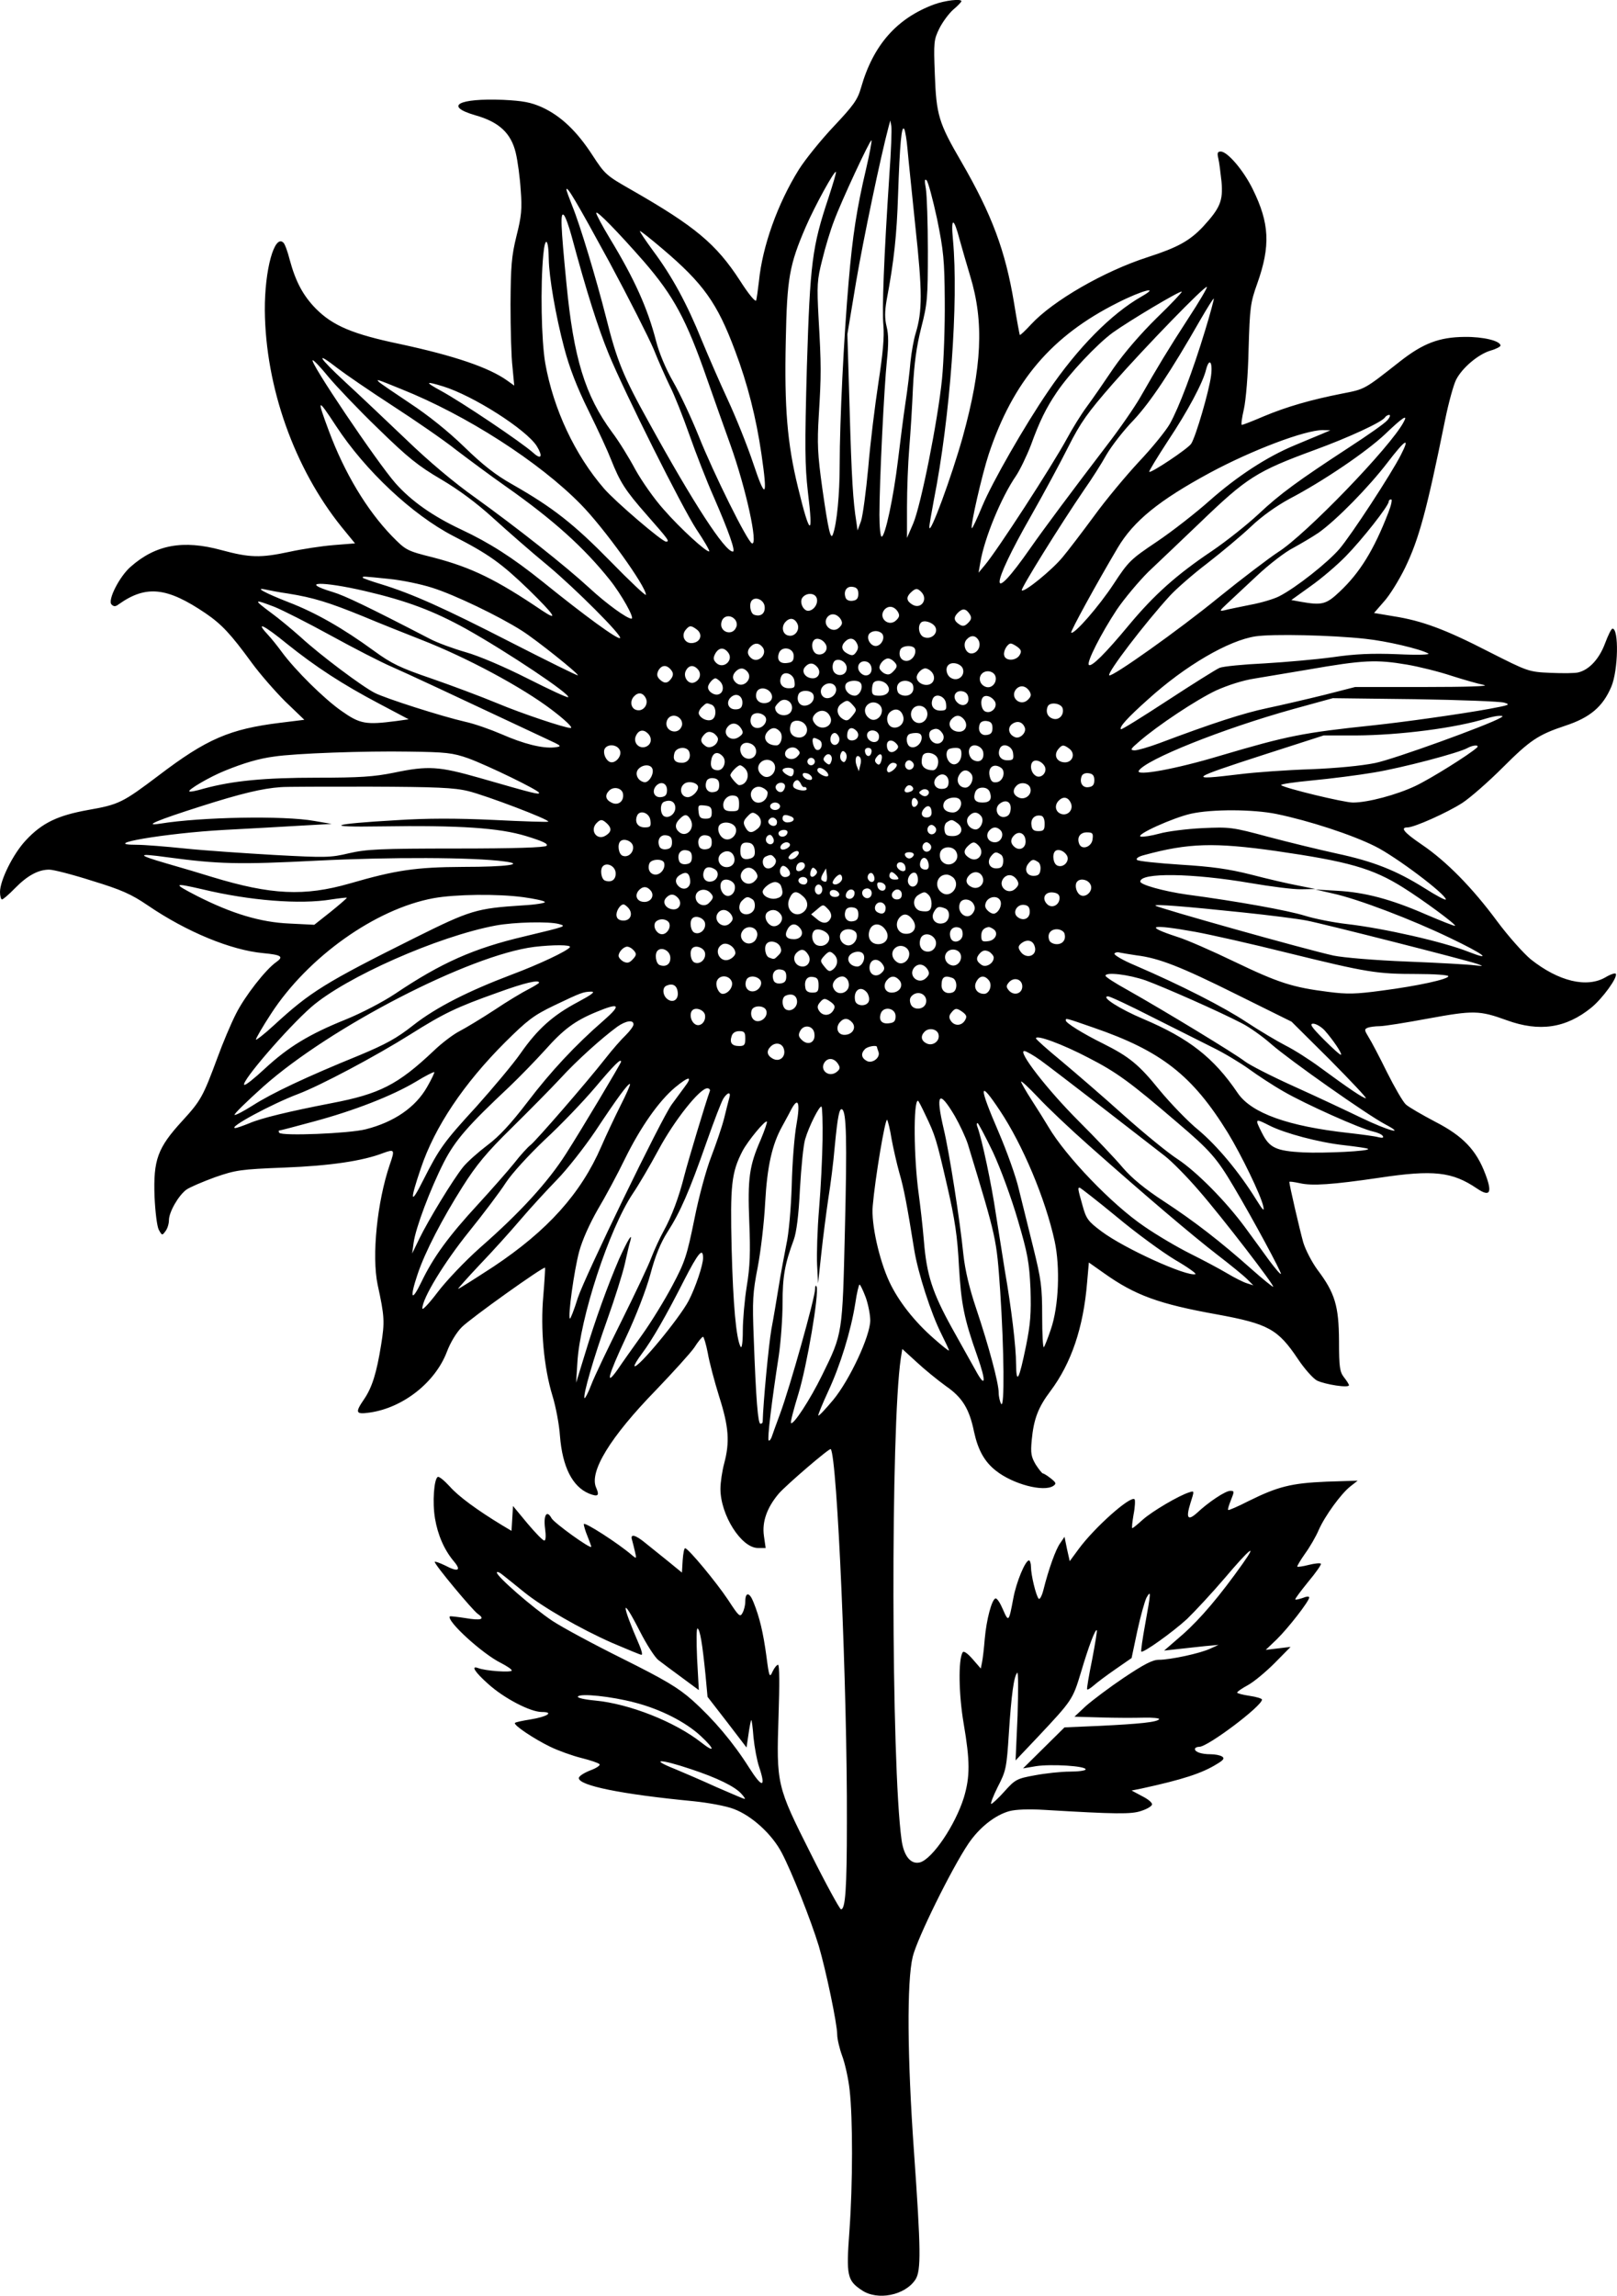 <?xml version="1.0" standalone="no"?>
<!DOCTYPE svg PUBLIC "-//W3C//DTD SVG 20010904//EN"
 "http://www.w3.org/TR/2001/REC-SVG-20010904/DTD/svg10.dtd">
<svg version="1.0" xmlns="http://www.w3.org/2000/svg"
 width="650.898pt" height="923.891pt" viewBox="0 0 650.898 923.891"
 preserveAspectRatio="xMidYMid meet">
<g transform="translate(-171,984.98) scale(0.1,-0.1)"
fill="#000000" stroke="none">
<path d="M5470 9832 c-150 -56 -245 -163 -294 -335 -14 -49 -30 -71 -110 -156
-51 -54 -114 -132 -140 -173 -86 -138 -147 -309 -161 -450 -4 -35 -9 -69 -11
-77 -3 -8 -30 24 -65 79 -96 148 -181 219 -438 366 -100 57 -106 62 -156 139
-63 97 -127 158 -203 193 -45 20 -76 26 -157 30 -180 7 -239 -25 -112 -62 96
-27 144 -72 163 -151 8 -33 17 -101 20 -150 6 -76 3 -106 -17 -185 -20 -81
-23 -121 -24 -275 0 -99 3 -213 8 -253 l7 -74 -28 20 c-74 53 -213 100 -431
147 -192 40 -271 74 -339 142 -52 53 -82 109 -106 198 -8 32 -19 62 -25 68
-36 36 -76 -108 -75 -273 3 -309 119 -635 309 -871 l54 -66 -87 -7 c-48 -4
-127 -16 -177 -27 -117 -25 -159 -24 -274 7 -154 42 -264 22 -365 -67 -45 -39
-94 -135 -77 -152 9 -9 16 -9 29 1 110 78 194 69 349 -36 66 -45 102 -84 186
-199 32 -44 93 -114 135 -156 l77 -74 -97 -12 c-203 -25 -296 -65 -488 -211
-147 -111 -161 -118 -286 -140 -122 -22 -185 -52 -250 -122 -51 -54 -104 -161
-104 -208 0 -16 4 -30 8 -30 4 0 28 20 52 45 50 51 94 75 138 75 17 0 95 -20
173 -45 118 -36 158 -54 224 -99 157 -107 335 -180 464 -192 74 -7 84 -14 53
-36 -43 -30 -127 -138 -162 -208 -21 -41 -54 -120 -74 -175 -59 -159 -67 -174
-143 -257 -99 -108 -116 -156 -111 -303 3 -64 10 -120 17 -134 13 -24 14 -24
27 -6 8 10 14 30 14 44 0 33 38 99 70 123 14 10 66 32 115 50 84 29 102 32
280 39 181 7 314 26 399 59 44 16 46 13 25 -47 -51 -150 -73 -367 -49 -483 28
-128 29 -150 14 -243 -18 -112 -36 -171 -69 -219 -37 -54 -33 -61 23 -53 134
19 264 121 311 245 14 37 38 77 60 99 36 36 330 246 335 239 1 -1 -2 -52 -7
-113 -12 -133 2 -289 37 -403 13 -42 27 -115 30 -161 10 -125 50 -204 117
-232 36 -14 43 -9 29 23 -30 64 57 205 240 393 69 72 139 149 155 172 15 24
31 43 35 43 3 0 12 -29 19 -65 6 -36 27 -115 46 -176 39 -122 43 -183 20 -269
-8 -30 -15 -76 -15 -102 0 -105 84 -238 151 -238 l31 0 -7 49 c-8 56 12 113
59 169 30 35 206 186 210 180 26 -30 67 -970 65 -1503 0 -265 -6 -351 -24
-349 -5 1 -60 101 -121 223 -138 274 -139 279 -130 558 4 119 4 203 -2 203 -5
0 -15 -12 -22 -27 -12 -27 -14 -23 -25 62 -13 95 -27 155 -52 217 -16 41 -33
42 -33 2 0 -14 -5 -34 -11 -45 -10 -19 -15 -14 -58 52 -48 72 -160 207 -173
208 -4 1 -8 -21 -10 -48 l-3 -50 -55 45 c-30 24 -72 58 -92 74 -41 34 -62 38
-54 13 3 -10 8 -31 12 -48 7 -29 6 -29 -12 -14 -54 47 -194 137 -194 125 0 -7
7 -30 15 -49 8 -20 15 -39 15 -42 0 -12 -150 96 -160 115 -19 35 -33 12 -26
-41 4 -30 3 -49 -3 -49 -6 0 -36 31 -68 69 l-58 70 -3 -50 -3 -50 -37 22
c-102 62 -177 117 -212 157 -22 24 -43 41 -48 38 -15 -9 -22 -102 -11 -167 11
-66 37 -127 77 -174 30 -36 16 -43 -37 -15 -23 11 -41 17 -41 14 0 -12 151
-193 173 -209 32 -22 14 -28 -50 -17 -32 5 -60 8 -62 7 -16 -17 132 -152 206
-188 23 -12 43 -25 43 -30 0 -9 -106 -2 -136 10 -30 11 -12 -17 41 -64 64 -58
170 -113 216 -113 51 0 22 -19 -46 -30 -32 -5 -60 -11 -62 -14 -8 -8 78 -65
142 -96 33 -16 89 -36 125 -45 36 -9 69 -20 73 -25 5 -4 -12 -16 -37 -25 -25
-10 -46 -23 -46 -31 0 -30 170 -65 461 -93 59 -6 131 -19 162 -31 73 -27 155
-102 194 -177 40 -76 117 -270 149 -375 29 -99 74 -313 74 -356 0 -17 9 -56
20 -86 11 -29 25 -91 30 -137 13 -113 13 -379 -1 -570 -13 -177 -9 -197 50
-236 63 -43 174 -21 216 43 23 36 22 118 -6 515 -27 380 -29 685 -5 784 17 72
156 354 224 455 44 65 107 115 165 131 26 7 79 9 142 5 285 -17 350 -18 389
-4 22 7 41 18 43 25 3 7 -15 22 -39 34 l-43 23 40 8 c165 36 243 61 304 99 27
16 31 23 20 30 -8 5 -28 9 -46 9 -37 0 -63 9 -63 21 0 5 8 9 18 9 34 0 252
164 252 190 0 4 -22 11 -50 15 -27 4 -50 10 -50 13 0 4 19 17 43 30 24 13 72
53 108 89 l64 65 -50 -6 -50 -6 44 42 c46 45 131 154 131 169 0 5 -12 4 -26
-2 -15 -5 -28 -8 -30 -6 -2 2 22 34 52 71 31 37 54 70 51 73 -4 3 -25 1 -49
-5 -23 -6 -44 -9 -46 -7 -2 1 12 25 31 52 19 26 44 69 55 95 25 57 91 148 129
177 l28 22 -125 -4 c-141 -6 -195 -19 -314 -78 -43 -22 -80 -38 -82 -36 -3 2
3 20 11 40 14 35 14 37 -3 37 -19 0 -86 -44 -134 -89 -37 -33 -45 -21 -26 40
16 50 16 50 -5 43 -40 -12 -149 -76 -187 -110 -21 -19 -39 -34 -42 -34 -3 0 0
25 5 55 6 30 7 58 4 61 -16 16 -161 -113 -225 -200 l-36 -49 -11 49 -10 49
-17 -25 c-18 -24 -47 -105 -68 -189 -6 -24 -15 -40 -19 -35 -11 12 -31 96 -31
128 0 14 -4 26 -8 26 -15 0 -51 -87 -63 -152 -18 -96 -19 -98 -42 -45 -11 26
-24 46 -30 44 -15 -5 -36 -84 -43 -162 -3 -38 -8 -81 -11 -95 l-5 -25 -33 38
c-21 24 -36 34 -40 27 -18 -29 -16 -169 4 -286 26 -152 26 -214 1 -298 -35
-112 -126 -246 -176 -261 -37 -10 -66 24 -75 91 -42 305 -44 1662 -3 1937 l6
38 58 -53 c31 -29 84 -72 117 -96 67 -46 95 -92 114 -185 16 -73 42 -120 88
-156 68 -54 192 -87 231 -61 13 9 11 13 -10 30 -14 11 -28 20 -32 20 -3 0 -16
16 -29 36 -18 31 -21 45 -16 98 8 85 26 132 75 197 84 112 133 255 148 438 l7
80 61 -43 c125 -89 221 -124 455 -166 207 -38 245 -59 326 -180 26 -39 60 -77
76 -86 33 -16 129 -31 129 -19 0 4 -9 18 -20 32 -17 22 -20 41 -20 147 -1 140
-16 192 -87 286 -22 30 -48 80 -57 110 -14 50 -56 231 -56 243 0 3 19 0 43 -5
48 -11 129 -6 319 22 219 33 294 24 393 -43 53 -36 63 -18 34 58 -36 96 -90
153 -201 210 -53 28 -107 59 -119 70 -12 11 -46 70 -76 130 -30 61 -63 124
-74 141 -17 28 -18 32 -3 38 8 3 30 6 47 6 18 0 106 14 197 31 181 33 205 33
315 -7 132 -48 239 -32 341 51 45 37 107 122 98 136 -2 4 -21 -2 -41 -14 -75
-44 -189 -17 -301 72 -28 23 -90 92 -136 154 -99 134 -204 241 -303 308 -72
49 -88 69 -57 69 27 0 161 60 221 99 32 21 105 85 163 143 109 109 142 131
250 167 101 33 152 77 186 157 28 66 31 234 5 234 -5 0 -18 -27 -30 -59 -23
-62 -63 -106 -107 -117 -14 -4 -65 -4 -113 -2 -88 4 -90 5 -248 85 -175 90
-269 125 -385 143 l-77 13 40 46 c23 25 61 87 85 136 56 116 87 230 161 595
14 69 34 141 44 161 24 48 89 103 139 118 22 6 40 16 40 20 0 19 -69 36 -145
35 -102 -1 -167 -26 -260 -99 -145 -114 -140 -111 -232 -129 -127 -25 -224
-53 -317 -92 -44 -19 -83 -34 -87 -34 -4 0 0 28 8 63 8 35 17 139 19 242 5
167 7 186 35 264 54 152 49 243 -18 379 -37 76 -102 152 -129 152 -13 0 -15
-6 -10 -27 4 -16 9 -58 13 -94 7 -78 -6 -107 -75 -182 -53 -56 -101 -83 -222
-122 -177 -57 -382 -176 -469 -270 -24 -26 -44 -45 -46 -43 -1 2 -12 59 -23
128 -35 211 -89 356 -213 570 -91 156 -100 188 -106 351 -5 129 -4 139 18 184
13 26 38 60 56 76 18 15 33 31 33 34 0 11 -67 3 -110 -13z m-180 -686 c-22
-333 -30 -542 -24 -606 4 -46 -2 -112 -20 -230 -14 -91 -33 -245 -41 -342 -9
-97 -22 -194 -29 -215 l-14 -38 -5 35 c-13 81 -19 171 -27 455 l-9 300 35 210
c29 171 99 505 131 625 l7 25 4 -24 c2 -13 -1 -100 -8 -195z m73 104 c3 -36
18 -177 32 -315 28 -258 28 -338 1 -426 -8 -25 -17 -77 -21 -115 -3 -38 -12
-112 -20 -164 -8 -52 -21 -156 -30 -230 -18 -151 -52 -310 -66 -310 -5 0 -9
39 -9 88 0 133 19 515 30 620 7 66 7 105 -1 137 -8 33 -8 60 0 107 30 158 41
265 46 423 7 206 14 284 25 265 4 -8 10 -44 13 -80z m-166 -77 c-38 -161 -55
-270 -71 -458 -19 -216 -36 -561 -36 -735 0 -118 -11 -236 -27 -280 -9 -27
-19 17 -43 185 -19 137 -21 179 -14 295 10 161 10 200 -1 390 -7 133 -6 153
15 235 12 50 33 119 47 155 29 79 146 330 151 325 2 -2 -7 -52 -21 -112z
m-152 -119 c-66 -198 -74 -261 -87 -679 -9 -324 -8 -398 4 -505 23 -186 8
-180 -40 19 -43 176 -55 320 -49 589 5 252 14 305 81 460 36 83 115 227 121
220 2 -2 -12 -49 -30 -104z m437 -85 c26 -128 30 -165 31 -329 1 -102 -4 -243
-11 -315 -17 -169 -85 -509 -116 -582 l-25 -58 0 125 c0 69 4 175 9 235 5 61
12 171 15 245 5 98 14 164 33 240 25 97 27 120 27 310 0 113 -4 225 -8 250 -6
33 -5 42 3 34 6 -6 25 -76 42 -155z m-1319 -174 c77 -143 157 -301 178 -350
20 -50 50 -117 66 -150 17 -33 52 -121 78 -195 26 -74 70 -187 98 -250 61
-140 89 -220 77 -220 -32 0 -158 193 -338 520 -104 187 -129 249 -172 421 -41
161 -105 373 -136 449 -13 33 -24 63 -24 67 1 18 39 -46 173 -292z m140 1
c119 -138 170 -232 253 -471 29 -82 71 -202 94 -265 63 -176 113 -406 87 -397
-18 6 -155 282 -215 433 -29 72 -75 170 -102 217 -30 52 -57 117 -69 164 -34
132 -87 250 -186 413 -30 50 -55 96 -55 103 1 12 86 -75 193 -197z m-292 103
c60 -223 106 -368 149 -473 65 -158 295 -617 353 -706 31 -46 54 -86 52 -89
-8 -7 -116 91 -183 168 -38 42 -89 115 -115 162 -25 47 -67 115 -93 149 -109
148 -155 298 -184 600 -23 235 -25 289 -10 274 6 -6 20 -44 31 -85z m1562 -14
c9 -33 28 -98 42 -145 57 -186 48 -368 -30 -650 -45 -160 -132 -396 -134 -363
-1 6 8 56 18 110 66 333 100 799 77 1048 -9 92 3 92 27 0z m-1197 -36 c165
-140 221 -218 293 -411 50 -132 85 -270 106 -415 26 -178 17 -188 -33 -38 -24
72 -70 186 -102 255 -32 69 -79 177 -105 240 -59 146 -119 257 -195 359 -33
45 -57 81 -54 81 4 0 44 -32 90 -71z m-457 -42 c1 -72 28 -229 62 -357 21 -80
51 -158 99 -255 38 -77 78 -164 89 -193 37 -93 57 -125 145 -225 87 -99 93
-107 77 -107 -16 0 -205 162 -249 213 -118 136 -204 320 -237 504 -16 92 -20
313 -8 438 7 76 21 66 22 -18z m2574 -239 c-83 -128 -122 -193 -193 -317 -23
-40 -83 -127 -134 -193 -139 -182 -256 -339 -309 -415 -166 -238 -164 -162 4
132 50 88 117 212 149 276 50 99 77 137 180 255 130 148 371 396 378 389 3 -2
-31 -60 -75 -127z m-187 89 c-123 -70 -258 -207 -377 -382 -95 -139 -225 -366
-265 -462 -21 -51 -40 -91 -42 -89 -7 7 41 216 68 298 98 294 253 476 518 609
98 50 175 70 98 26z m60 -87 c-64 -63 -130 -139 -173 -201 -37 -55 -86 -126
-109 -157 -23 -31 -58 -88 -79 -127 -61 -112 -281 -451 -331 -510 l-25 -30 7
40 c16 98 84 263 144 350 16 24 43 80 60 124 34 94 61 149 103 211 51 76 162
194 226 241 67 48 273 171 278 165 2 -2 -43 -50 -101 -106z m195 -50 c-49
-162 -106 -312 -142 -376 -16 -28 -71 -96 -124 -152 -52 -56 -134 -154 -181
-219 -48 -65 -105 -140 -127 -166 -43 -52 -155 -143 -164 -133 -6 5 155 264
252 406 29 41 69 104 89 140 21 36 70 99 110 140 67 72 148 193 268 403 28 48
52 87 54 85 1 -2 -14 -60 -35 -128z m-3491 -153 c30 -23 129 -91 220 -150 91
-59 206 -138 255 -177 50 -38 140 -105 200 -147 192 -135 315 -246 419 -376
48 -60 102 -157 88 -157 -18 0 -101 60 -169 123 -100 92 -292 243 -457 362
-88 62 -192 150 -280 235 -78 74 -188 179 -246 232 -110 102 -124 128 -30 55z
m-37 -35 c31 -37 120 -131 199 -207 120 -117 161 -150 253 -204 73 -43 144
-96 210 -156 55 -50 154 -137 221 -192 111 -93 299 -281 290 -291 -8 -8 -140
88 -312 227 -121 97 -213 156 -328 210 -115 54 -201 115 -264 186 -74 84 -351
495 -333 495 5 0 34 -31 64 -68z m3552 6 c-8 -62 -61 -244 -80 -274 -13 -20
-163 -120 -169 -113 -2 2 32 58 75 124 80 120 142 236 154 288 13 49 27 30 20
-25z m-3260 -54 c263 -105 555 -293 722 -463 94 -95 264 -332 263 -365 0 -6
-65 55 -143 135 -147 150 -231 216 -394 309 -68 38 -120 79 -195 152 -65 63
-145 127 -218 175 -63 42 -119 80 -125 86 -12 12 -8 11 90 -29z m168 11 c121
-37 336 -174 378 -241 25 -41 18 -56 -14 -27 -49 44 -291 206 -372 250 -66 36
-64 40 8 18z m-430 -160 c117 -179 307 -357 471 -442 143 -73 194 -110 304
-216 104 -102 123 -130 55 -85 -186 126 -285 174 -438 214 -108 27 -111 29
-168 87 -101 105 -190 253 -253 422 -50 134 -47 136 29 20z m4231 23 c-10 -12
-80 -61 -154 -109 -205 -134 -278 -187 -365 -269 -44 -41 -128 -108 -187 -148
-143 -96 -232 -176 -333 -297 -97 -117 -152 -171 -162 -161 -10 10 49 126 113
223 30 44 87 112 126 151 40 38 134 127 208 198 189 182 228 207 462 293 137
50 271 112 283 131 3 5 11 10 17 10 6 0 3 -10 -8 -22z m66 -7 c-52 -99 -395
-454 -505 -523 -38 -25 -146 -107 -240 -183 -159 -130 -431 -323 -440 -313
-10 9 145 212 245 321 25 27 92 86 150 130 58 45 137 111 175 147 44 42 102
83 155 112 136 71 311 190 386 261 71 68 93 82 74 48z m-330 -48 c-19 -8 -68
-28 -108 -45 -111 -46 -231 -124 -343 -223 -55 -49 -151 -124 -212 -165 -106
-71 -115 -80 -174 -170 -59 -90 -160 -206 -171 -196 -4 4 101 196 187 341 64
108 166 191 371 302 171 92 383 172 455 172 l30 -1 -35 -15z m319 -84 c-39
-77 -200 -323 -247 -378 -47 -55 -176 -157 -243 -191 -19 -10 -71 -26 -115
-34 -43 -9 -90 -18 -104 -22 -23 -5 -22 -3 10 27 19 18 74 69 121 113 48 45
113 95 145 111 31 17 77 44 102 61 73 52 202 184 277 282 72 94 93 107 54 31z
m-50 -231 c-59 -153 -116 -244 -197 -320 -54 -51 -71 -55 -156 -40 l-38 7 78
56 c44 31 107 85 141 120 65 66 173 203 173 220 0 5 4 9 10 9 5 0 0 -24 -11
-52z m-4023 -268 c51 -5 129 -21 175 -36 89 -28 268 -114 359 -172 60 -38 231
-175 226 -180 -2 -2 -123 58 -268 132 -271 139 -398 196 -525 235 -40 12 -73
24 -73 26 0 6 -1 6 106 -5z m-96 -49 c167 -39 274 -79 406 -152 166 -93 422
-264 411 -275 -3 -3 -76 31 -163 75 -95 48 -196 91 -249 106 -49 14 -115 38
-145 54 -249 129 -343 174 -390 188 -139 42 -46 45 130 4z m1985 -11 c0 -18
-6 -26 -23 -28 -13 -2 -25 3 -28 12 -10 26 4 48 28 44 17 -2 23 -10 23 -28z
m-2295 1 c101 -16 165 -36 300 -91 69 -29 175 -71 236 -95 182 -71 404 -190
524 -281 53 -40 89 -74 77 -74 -23 0 -199 59 -294 99 -65 27 -185 72 -266 100
-126 43 -161 60 -231 111 -126 92 -237 155 -344 196 -97 38 -141 62 -92 51 14
-3 54 -11 90 -16z m2548 7 c30 -30 -1 -73 -36 -51 -23 14 -25 29 -7 47 20 19
27 20 43 4z m-421 -24 c8 -20 -8 -48 -30 -52 -22 -5 -42 35 -26 54 16 19 48
18 56 -2z m-209 -35 c3 -28 -16 -43 -43 -33 -15 6 -21 45 -8 58 16 16 48 1 51
-25z m-1972 -2 c32 -13 133 -64 224 -114 91 -50 203 -108 250 -128 72 -32 199
-91 618 -288 65 -30 66 -31 34 -35 -49 -5 -124 14 -213 53 -44 19 -109 42
-146 50 -96 22 -321 94 -364 116 -50 25 -221 153 -299 225 -36 32 -89 76 -118
97 -74 55 -72 57 14 24z m2508 -19 c8 -14 7 -21 -6 -34 -30 -30 -75 9 -48 42
16 18 39 15 54 -8z m290 -11 c8 -13 6 -21 -7 -34 -13 -13 -21 -15 -34 -7 -24
15 -26 29 -7 48 19 19 33 17 48 -7z m-520 -19 c8 -14 7 -21 -5 -33 -28 -29
-73 11 -48 42 15 17 38 13 53 -9z m-425 -2 c6 -7 9 -20 5 -29 -15 -41 -73 -20
-59 22 7 24 37 28 54 7z m250 -15 c13 -24 -8 -55 -35 -49 -23 4 -30 33 -14 53
17 20 37 19 49 -4z m555 -13 c15 -24 -13 -53 -43 -43 -21 6 -29 43 -14 59 12
12 45 2 57 -16z m-2608 -70 c115 -92 222 -162 370 -240 l119 -63 -50 -7 c-123
-16 -146 -12 -221 41 -70 49 -185 163 -239 236 -16 22 -42 55 -59 73 -50 54
-13 36 80 -40z m1648 59 c26 -19 17 -51 -16 -55 -31 -4 -48 29 -28 53 15 18
21 19 44 2z m750 -23 c7 -19 -10 -44 -29 -44 -19 0 -36 25 -29 44 3 9 16 16
29 16 13 0 26 -7 29 -16z m1941 -15 c87 -9 222 -41 254 -59 10 -5 -39 -7 -124
-3 -104 4 -171 1 -260 -12 -66 -9 -190 -20 -275 -25 -85 -4 -167 -12 -181 -18
-14 -6 -108 -65 -209 -131 -101 -66 -186 -119 -188 -116 -8 8 26 46 109 120
150 136 325 238 434 254 68 10 304 5 440 -10z m-1556 -6 c12 -23 -4 -53 -29
-53 -23 0 -36 36 -20 55 17 20 37 19 49 -2z m-616 -15 c14 -22 -7 -48 -33 -41
-20 5 -28 42 -13 57 11 11 35 3 46 -16z m126 3 c7 -13 6 -23 -3 -36 -10 -14
-16 -15 -34 -6 -25 13 -28 31 -10 49 17 17 36 15 47 -7z m-380 -15 c23 -28
-17 -68 -45 -45 -17 14 -18 31 -2 47 16 16 33 15 47 -2z m1027 0 c15 -12 17
-18 8 -33 -15 -24 -58 -24 -62 0 -4 18 14 47 27 47 4 0 16 -6 27 -14z m-413
-8 c7 -21 -12 -48 -34 -48 -22 0 -34 22 -25 45 7 18 53 20 59 3z m-753 -13
c26 -31 -18 -71 -47 -43 -12 12 -13 20 -4 37 14 25 34 27 51 6z m265 -15 c0
-19 -6 -26 -24 -28 -30 -5 -45 10 -36 38 10 32 60 24 60 -10z m213 -53 c-4
-33 -52 -31 -56 2 -2 13 2 27 9 32 20 12 51 -9 47 -34z m190 31 c16 -16 15
-23 -4 -42 -12 -12 -20 -13 -35 -6 -10 6 -19 16 -19 23 0 16 20 37 35 37 6 0
16 -5 23 -12z m-90 -26 c4 -28 -24 -41 -44 -20 -20 20 -7 50 20 46 13 -2 22
-12 24 -26z m2156 13 c47 -8 128 -28 179 -45 50 -16 110 -33 131 -37 23 -5
-74 -8 -240 -8 l-279 0 -125 -32 c-69 -17 -172 -41 -229 -53 -95 -20 -219 -60
-434 -141 -43 -16 -88 -29 -100 -29 -19 1 -17 5 18 35 76 66 230 168 310 206
49 22 109 41 155 48 41 7 138 23 215 36 224 39 275 41 399 20z m-2374 -10 c16
-19 6 -45 -18 -45 -29 0 -48 26 -32 45 16 19 34 19 50 0z m586 -7 c9 -28 -20
-52 -47 -37 -19 10 -25 39 -12 52 15 16 52 6 59 -15z m-1175 -4 c9 -11 10 -20
3 -32 -15 -23 -29 -25 -48 -7 -12 12 -13 21 -6 36 13 23 33 25 51 3z m109 1
c15 -18 7 -43 -16 -52 -24 -9 -46 24 -33 48 12 23 32 24 49 4z m199 -9 c23
-28 -17 -68 -45 -45 -17 14 -18 31 -2 47 16 16 33 15 47 -2z m739 2 c19 -19
14 -46 -8 -53 -22 -7 -50 9 -50 29 0 15 20 36 35 36 6 0 16 -5 23 -12z m260
-24 c4 -25 -19 -47 -41 -38 -22 8 -30 34 -16 51 17 20 53 12 57 -13z m-810
-16 c3 -24 0 -28 -23 -28 -27 0 -41 20 -31 46 10 27 51 13 54 -18z m-300 0
c17 -17 15 -45 -4 -52 -18 -7 -44 10 -44 28 0 13 20 36 30 36 3 0 11 -5 18
-12z m567 -8 c11 -17 -5 -50 -24 -50 -24 0 -45 25 -37 45 6 17 51 21 61 5z
m105 -5 c19 -23 4 -45 -30 -45 -25 0 -30 4 -30 23 0 13 3 27 7 30 11 12 40 8
53 -8z m104 0 c9 -25 -5 -45 -30 -45 -14 0 -27 7 -30 15 -10 25 4 45 30 45 13
0 26 -7 30 -15z m-310 -11 c8 -20 -11 -44 -34 -44 -23 0 -34 28 -19 46 16 19
45 18 53 -2z m780 -16 c8 -14 7 -21 -6 -34 -30 -30 -75 9 -48 42 16 18 39 15
54 -8z m-1044 -3 c17 -21 5 -45 -24 -45 -25 0 -39 20 -30 45 8 19 38 19 54 0z
m174 -11 c8 -21 -11 -44 -36 -44 -21 0 -33 22 -24 45 7 20 52 19 60 -1z m624
-12 c4 -28 -24 -40 -45 -19 -21 21 -9 49 19 45 15 -2 24 -11 26 -26z m-1299
-1 c13 -24 -8 -55 -35 -49 -23 4 -30 33 -14 53 17 20 37 19 49 -4z m389 -25
c-2 -15 -10 -21 -28 -21 -31 0 -40 33 -14 52 22 16 46 -1 42 -31z m820 2 c3
-24 0 -28 -23 -28 -27 0 -41 20 -31 46 10 27 51 13 54 -18z m196 10 c14 -22
-12 -52 -37 -42 -17 6 -23 44 -10 58 11 11 35 3 47 -16z m-816 -31 c-5 -37
-67 -33 -68 5 0 4 7 14 16 22 21 22 56 3 52 -27z m2867 25 c27 -8 20 -10 -60
-25 -115 -21 -343 -53 -465 -66 -286 -30 -346 -42 -620 -123 -176 -53 -340
-83 -326 -60 28 45 337 169 621 248 l160 44 330 -4 c182 -3 344 -9 360 -14z
m-2621 -11 c15 -17 15 -20 -3 -42 -16 -20 -23 -22 -38 -13 -25 15 -29 45 -7
61 23 17 28 17 48 -6z m116 -20 c0 -28 -28 -47 -48 -34 -24 15 -27 44 -7 59
22 17 55 1 55 -25z m-686 23 c21 -8 21 -53 0 -61 -18 -7 -45 6 -51 24 -2 6 3
18 12 27 19 18 18 18 39 10z m1414 -17 c5 -25 -15 -46 -38 -40 -22 6 -32 26
-23 49 8 21 57 14 61 -9z m-549 -4 c12 -23 -4 -53 -29 -53 -25 0 -41 29 -29
52 12 23 45 23 58 1z m-94 -24 c9 -26 -13 -51 -39 -47 -27 4 -34 47 -11 64 21
16 42 8 50 -17z m-295 0 c23 -41 -38 -68 -63 -27 -8 12 -7 21 2 32 19 22 48
20 61 -5z m-262 -1 c16 -16 -3 -48 -29 -48 -22 0 -34 22 -25 45 6 18 37 20 54
3z m-339 -12 c6 -7 9 -20 5 -29 -15 -39 -72 -19 -60 21 8 25 38 29 55 8z
m1141 -1 c18 -22 8 -50 -19 -50 -32 0 -49 28 -32 49 17 20 35 20 51 1z m2160
6 c-52 -30 -430 -167 -505 -182 -54 -11 -157 -21 -260 -25 -93 -3 -222 -12
-285 -20 -214 -26 -204 -19 102 80 l236 76 129 0 c178 1 404 30 528 69 17 5
39 10 50 10 16 0 17 -1 5 -8z m-2800 -26 c20 -24 3 -57 -28 -53 -27 3 -39 26
-28 54 7 18 40 18 56 -1z m755 -15 c0 -18 -6 -26 -23 -28 -24 -4 -38 18 -28
44 3 9 15 14 28 12 17 -2 23 -10 23 -28z m130 2 c8 -20 -19 -47 -39 -39 -26
10 -32 38 -12 53 21 15 42 9 51 -14z m-1141 -5 c9 -15 7 -21 -8 -32 -35 -26
-74 13 -44 43 16 16 38 12 52 -11z m156 -12 c14 -17 4 -55 -15 -55 -41 0 -59
32 -33 58 16 16 33 15 48 -3z m307 4 c16 -16 5 -39 -18 -39 -12 0 -19 7 -19
18 0 31 17 41 37 21z m347 -11 c15 -24 -10 -51 -35 -37 -21 11 -26 45 -6 52
17 8 29 3 41 -15z m-1186 0 c19 -19 14 -46 -10 -54 -28 -9 -52 20 -37 47 11
22 30 24 47 7z m282 -22 c0 -23 -30 -41 -48 -30 -23 15 -25 29 -7 48 12 12 21
13 36 6 10 -6 19 -17 19 -24z m647 18 c3 -8 1 -20 -4 -25 -14 -14 -43 0 -43
22 0 24 38 26 47 3z m-160 -10 c8 -21 -13 -42 -28 -27 -13 13 -5 43 11 43 6 0
13 -7 17 -16z m333 -3 c0 -24 -25 -45 -45 -37 -15 5 -21 37 -8 49 3 4 17 7 30
7 16 0 23 -6 23 -19z m-411 -10 c17 -11 7 -45 -12 -39 -13 5 -23 48 -10 48 4
0 14 -4 22 -9z m310 -15 c9 -10 8 -16 -3 -26 -19 -15 -36 -5 -36 21 0 22 22
25 39 5z m-569 -15 c14 -28 -13 -55 -41 -41 -19 10 -26 40 -12 53 13 14 43 7
53 -12z m-544 -13 c7 -22 -19 -52 -40 -45 -17 6 -29 34 -23 51 10 24 54 21 63
-6z m713 -23 c-17 -18 -49 -10 -49 11 0 22 33 35 50 18 12 -12 12 -16 -1 -29z
m749 16 c4 -29 -15 -43 -40 -30 -18 10 -24 39 -11 53 15 15 48 1 51 -23z m120
-3 c3 -24 0 -28 -23 -28 -27 0 -41 20 -31 46 10 27 51 13 54 -18z m226 19 c28
-21 12 -59 -22 -55 -30 3 -41 30 -22 53 15 18 21 19 44 2z m1641 4 c-31 -28
-184 -124 -247 -154 -76 -36 -192 -67 -252 -67 -36 0 -276 58 -289 70 -4 4 52
12 125 19 73 7 185 21 249 32 110 18 343 79 377 99 22 12 49 13 37 1z m-3171
-16 c9 -24 -4 -45 -29 -45 -29 0 -38 13 -30 40 8 24 50 27 59 5z m734 -2 c-4
-22 -22 -20 -26 1 -2 10 3 16 13 16 10 0 15 -7 13 -17z m362 -7 c0 -33 -25
-53 -45 -36 -16 13 -20 42 -8 53 3 4 17 7 30 7 18 0 23 -6 23 -24z m-1985 -18
c79 -29 285 -129 285 -139 0 -8 -20 -3 -239 60 -165 47 -207 50 -346 21 -79
-16 -136 -20 -309 -20 -211 0 -338 -12 -456 -44 -30 -9 -56 -14 -58 -11 -7 6
81 58 143 83 76 31 137 49 198 57 84 13 368 23 542 20 152 -2 177 -5 240 -27z
m1521 -4 c-5 -13 -10 -14 -18 -6 -6 6 -8 18 -4 28 5 13 10 14 18 6 6 -6 8 -18
4 -28z m-496 11 c16 -19 3 -55 -20 -55 -25 0 -33 15 -26 46 7 27 27 31 46 9z
m436 -20 c-5 -14 -9 -15 -21 -5 -12 10 -13 16 -4 27 15 18 34 1 25 -22z m200
-2 c-5 -12 -10 -13 -18 -5 -8 8 -8 15 3 28 15 18 25 4 15 -23z m224 22 c14
-17 4 -55 -15 -55 -28 0 -45 13 -45 34 0 13 3 26 7 29 11 12 40 8 53 -8z
m-307 -34 l-6 -25 -9 23 c-9 25 -1 48 13 34 5 -5 6 -19 2 -32z m-343 -10 c0
-28 -28 -47 -48 -34 -24 15 -27 42 -6 58 23 16 54 3 54 -24z m160 24 c0 -8 -7
-15 -15 -15 -8 0 -15 7 -15 15 0 8 7 15 15 15 8 0 15 -7 15 -15z m396 -6 c10
-17 -13 -36 -27 -22 -12 12 -4 33 11 33 5 0 12 -5 16 -11z m528 -11 c16 -26
-16 -57 -38 -38 -17 13 -21 42 -9 54 11 11 35 3 47 -16z m-594 3 c0 -12 -29
-35 -36 -28 -11 10 5 37 21 37 8 0 15 -4 15 -9z m-984 -15 c8 -21 -15 -58 -33
-54 -26 5 -39 34 -24 52 17 20 50 21 57 2z m372 2 c24 -24 9 -68 -23 -68 -7 0
-35 32 -35 40 0 10 29 40 39 40 4 0 12 -5 19 -12z m1030 3 c22 -13 11 -55 -15
-59 -17 -3 -24 3 -29 23 -9 35 15 55 44 36z m-835 -7 c3 -3 3 -12 0 -20 -4
-10 -10 -11 -24 -3 -10 5 -19 14 -19 19 0 11 33 14 43 4z m132 -8 c8 -7 11
-16 8 -19 -8 -8 -43 11 -43 23 0 14 19 12 35 -4z m584 -10 c15 -18 -2 -56 -23
-56 -25 0 -39 26 -26 49 13 24 33 27 49 7z m-641 -14 c3 -9 -2 -13 -14 -10 -9
1 -19 9 -22 16 -3 9 2 13 14 10 9 -1 19 -9 22 -16z m550 -26 c-2 -15 -10 -21
-28 -21 -31 0 -40 33 -14 52 22 16 46 -1 42 -31z m587 14 c0 -18 -6 -26 -23
-28 -24 -4 -38 18 -28 44 3 9 15 14 28 12 17 -2 23 -10 23 -28z m-1510 -20 c0
-18 -6 -26 -23 -28 -24 -4 -38 18 -28 44 3 9 15 14 28 12 17 -2 23 -10 23 -28z
m-85 -8 c0 -19 -28 -44 -46 -40 -25 4 -31 38 -9 54 18 13 55 3 55 -14z m414
13 c3 -8 9 -14 13 -13 4 2 9 -1 10 -7 2 -11 -38 -7 -51 5 -9 9 0 30 14 30 4 0
10 -7 14 -15z m-539 -25 c0 -18 -6 -26 -23 -28 -27 -4 -40 22 -22 44 19 22 45
13 45 -16z m475 16 c0 -8 -5 -18 -11 -22 -14 -8 -33 11 -25 25 10 16 36 13 36
-3z m988 -10 c6 -27 -25 -48 -49 -35 -22 11 -24 30 -7 47 18 18 52 10 56 -12z
m-2263 -10 c70 -17 329 -115 322 -123 -3 -2 -101 1 -220 7 -149 7 -270 7 -391
-1 -266 -15 -300 -29 -66 -25 322 5 480 -6 588 -39 65 -20 90 -31 82 -39 -7
-7 -129 -11 -363 -11 -309 0 -362 -3 -432 -19 -75 -18 -95 -18 -300 -7 -121 7
-283 18 -360 26 -77 8 -164 15 -194 15 -159 0 115 47 354 60 99 5 236 13 305
17 l125 7 -70 12 c-122 22 -455 16 -621 -11 -71 -11 -11 14 165 70 160 51 247
72 321 77 19 2 181 2 360 2 266 -1 338 -4 395 -18z m1205 -6 c0 -42 -53 -57
-66 -18 -9 28 20 52 47 37 11 -5 19 -14 19 -19z m585 20 c3 -6 -1 -13 -10 -16
-19 -8 -30 0 -20 15 8 14 22 14 30 1z m-1167 -26 c4 -30 -21 -48 -47 -34 -24
12 -27 30 -9 48 19 19 53 10 56 -14z m1226 -4 c-6 -6 -15 -6 -24 0 -13 9 -13
11 0 20 18 11 39 -5 24 -20z m251 10 c9 -27 -1 -40 -30 -40 -29 0 -39 13 -30
40 4 13 15 20 30 20 15 0 26 -7 30 -20z m-1010 -45 c0 -27 -3 -30 -30 -30 -21
0 -31 5 -33 18 -5 25 17 49 42 45 16 -2 21 -10 21 -33z m720 5 c0 -7 -6 -15
-12 -17 -8 -3 -13 4 -13 17 0 13 5 20 13 18 6 -3 12 -11 12 -18z m170 10 c12
-19 -6 -50 -29 -50 -31 0 -47 19 -35 42 10 19 54 25 64 8z m444 -9 c15 -27 -9
-56 -37 -47 -24 8 -29 35 -10 54 17 17 36 15 47 -7z m-1591 -17 c4 -25 -22
-49 -43 -40 -18 7 -20 52 -2 59 23 10 42 2 45 -19z m1350 -13 c-2 -18 -10 -27
-25 -29 -29 -4 -43 36 -18 54 25 19 47 6 43 -25z m-928 14 c0 -8 -9 -15 -20
-15 -11 0 -20 7 -20 15 0 8 9 15 20 15 11 0 20 -7 20 -15z m-275 -25 c0 -20
-5 -25 -25 -25 -20 0 -26 6 -28 28 -3 26 -1 28 25 25 22 -2 28 -8 28 -28z
m885 -1 c0 -12 -7 -19 -20 -19 -22 0 -26 20 -8 38 15 15 28 6 28 -19z m1388
-5 c131 -27 303 -83 397 -130 83 -41 285 -193 285 -214 0 -5 -38 15 -85 45
-115 72 -206 108 -355 140 -69 15 -192 45 -275 67 -145 39 -154 40 -265 35
-63 -3 -141 -13 -173 -22 -33 -9 -66 -14 -75 -12 -25 6 130 76 202 92 85 19
251 18 344 -1z m-2520 -26 c3 -24 0 -28 -23 -28 -27 0 -41 20 -31 46 10 27 51
13 54 -18z m428 24 c20 -14 23 -40 5 -56 -24 -21 -38 -20 -51 5 -9 16 -8 25 6
40 19 21 24 22 40 11z m903 -6 c16 -19 -4 -59 -26 -54 -26 5 -39 34 -24 52 17
20 35 20 50 2z m-1169 -15 c19 -36 -17 -74 -46 -50 -18 15 -18 34 2 53 20 21
31 20 44 -3z m404 13 c20 -8 11 -24 -15 -24 -10 0 -19 7 -19 15 0 16 9 19 34
9z m1021 -29 c0 -25 -4 -30 -25 -30 -19 0 -26 6 -28 24 -4 25 13 43 38 38 9
-1 15 -13 15 -32z m-1079 14 c3 -6 2 -15 -2 -19 -12 -12 -38 5 -30 19 9 14 23
14 32 0z m-681 -15 c18 -18 16 -33 -7 -47 -35 -22 -66 21 -36 51 16 16 23 15
43 -4z m1409 3 c28 -21 17 -52 -19 -52 -24 0 -31 5 -33 24 -2 13 2 28 10 32
18 12 21 11 42 -4z m-894 -16 c12 -23 -12 -54 -38 -49 -21 4 -36 32 -29 52 9
22 54 20 67 -3z m806 -2 c10 -17 -13 -36 -27 -22 -12 12 -4 33 11 33 5 0 12
-5 16 -11z m261 -10 c17 -17 3 -49 -22 -49 -27 0 -40 26 -24 46 14 17 31 18
46 3z m-857 -8 c0 -14 -18 -23 -30 -16 -6 4 -8 11 -5 16 8 12 35 12 35 0z
m958 -32 c4 -30 -22 -46 -44 -28 -17 14 -18 31 -2 47 19 19 43 9 46 -19z m270
4 c-3 -32 -44 -46 -54 -19 -10 26 4 46 31 46 23 0 26 -4 23 -27z m-1693 -13
c0 -18 -6 -26 -23 -28 -13 -2 -25 3 -28 12 -10 26 4 48 28 44 17 -2 23 -10 23
-28z m160 0 c0 -18 -6 -26 -23 -28 -13 -2 -25 3 -28 12 -10 26 4 48 28 44 17
-2 23 -10 23 -28z m248 15 c8 -18 -11 -31 -25 -17 -11 11 -3 32 12 32 4 0 10
-7 13 -15z m-565 -31 c4 -25 -20 -47 -42 -38 -16 6 -22 45 -9 58 14 14 48 1
51 -20z m490 -16 c2 -19 -2 -28 -17 -33 -27 -8 -41 1 -41 29 0 29 9 38 35 34
13 -2 21 -12 23 -30z m142 22 c0 -12 -28 -25 -36 -17 -9 9 6 27 22 27 8 0 14
-5 14 -10z m566 -1 c10 -17 -13 -36 -27 -22 -12 12 -4 33 11 33 5 0 12 -5 16
-11z m192 -1 c30 -30 -1 -73 -36 -51 -23 14 -25 29 -7 47 20 19 27 20 43 4z
m1198 -23 c290 -42 388 -69 512 -147 80 -50 214 -149 209 -154 -2 -2 -55 19
-118 46 -140 61 -245 89 -358 95 l-86 5 70 -16 c101 -22 319 -105 474 -180
132 -63 173 -94 73 -55 -103 41 -343 95 -490 112 -53 6 -130 21 -171 34 -69
21 -266 57 -476 85 -90 13 -185 39 -185 52 0 37 210 34 443 -6 82 -14 174 -26
205 -25 l57 1 -70 14 c-38 7 -124 27 -189 44 -92 23 -156 32 -285 40 -91 6
-169 14 -174 19 -6 6 6 14 30 20 177 48 281 51 529 16z m-1287 -3 c20 -38 -31
-71 -59 -37 -6 8 -9 23 -5 35 8 25 51 27 64 2z m-1064 -22 c0 -18 -6 -26 -23
-28 -13 -2 -25 3 -28 12 -10 26 4 48 28 44 17 -2 23 -10 23 -28z m169 4 c9
-23 -5 -44 -29 -44 -31 0 -45 38 -20 56 19 14 41 9 49 -12z m253 -1 c-8 -9
-21 -13 -27 -11 -9 3 -8 9 4 21 10 9 22 14 28 11 6 -4 4 -12 -5 -21z m1087 5
c14 -22 -12 -52 -37 -42 -17 6 -23 44 -10 58 11 11 35 3 47 -16z m-616 0 c-3
-7 -11 -13 -18 -13 -7 0 -15 6 -17 13 -3 7 4 12 17 12 13 0 20 -5 18 -12z
m350 3 c8 -4 12 -19 10 -32 -2 -18 -9 -24 -28 -24 -28 0 -39 27 -20 50 14 17
20 18 38 6z m-3356 -11 c208 -28 289 -30 602 -14 294 15 633 14 756 -3 86 -11
11 -22 -166 -22 -191 -1 -271 -13 -457 -67 -182 -52 -315 -46 -552 26 -38 12
-122 37 -185 55 -121 35 -120 42 2 25z m2447 -4 c15 -17 -12 -48 -34 -40 -18
7 -20 40 -2 47 20 9 24 8 36 -7z m619 -24 c2 -14 -2 -22 -12 -22 -19 0 -28 14
-20 35 9 21 28 14 32 -13z m-1065 6 c7 -21 -12 -48 -34 -48 -22 0 -34 22 -25
45 7 18 53 20 59 3z m1505 3 c8 -4 12 -19 10 -32 -2 -18 -9 -24 -28 -24 -28 0
-39 27 -20 50 14 17 20 18 38 6z m-938 -15 c0 -14 -24 -29 -33 -19 -3 3 -3 11
0 19 7 18 33 18 33 0z m403 0 c3 -8 3 -16 0 -19 -9 -10 -33 5 -33 19 0 18 26
18 33 0z m-1165 -27 c3 -28 -16 -43 -43 -33 -15 6 -21 45 -8 58 16 16 48 1 51
-25z m702 -5 c0 -8 -9 -14 -20 -14 -19 0 -28 28 -13 43 9 9 33 -12 33 -29z
m-302 17 c21 -13 10 -46 -16 -49 -24 -4 -38 18 -28 43 6 17 24 19 44 6z m166
-13 c8 -14 7 -21 -6 -34 -30 -30 -75 9 -48 42 16 18 39 15 54 -8z m238 -10
c-15 -15 -26 -4 -18 18 5 13 9 15 18 6 9 -9 9 -15 0 -24z m44 -25 c-2 -3 -9
-2 -15 2 -8 4 -7 13 1 28 l13 22 3 -23 c2 -13 1 -26 -2 -29z m-548 5 c4 -29
-22 -45 -44 -27 -19 16 -17 36 4 48 24 15 37 8 40 -21z m742 6 c0 -16 -16 -19
-25 -4 -8 13 4 32 16 25 5 -4 9 -13 9 -21z m90 11 c10 -13 9 -15 -9 -15 -12 0
-21 6 -21 15 0 8 4 15 9 15 5 0 14 -7 21 -15z m85 -16 c0 -28 -29 -38 -39 -13
-7 19 11 47 28 41 6 -2 11 -14 11 -28z m261 9 c9 -28 -20 -52 -47 -37 -22 11
-24 30 -7 47 19 19 46 14 54 -10z m-566 -3 c0 -16 -27 -32 -37 -21 -7 7 16 36
28 36 5 0 9 -7 9 -15z m450 0 c26 -32 -13 -81 -47 -59 -35 22 -23 74 17 74 10
0 23 -7 30 -15z m254 -7 c8 -14 7 -21 -6 -34 -30 -30 -75 9 -48 42 16 18 39
15 54 -8z m-844 -3 c0 -8 -6 -15 -14 -15 -17 0 -28 14 -19 24 12 12 33 6 33
-9z m-292 -21 c4 -29 -23 -51 -43 -34 -16 13 -20 42 -8 54 14 14 48 1 51 -20z
m1431 7 c15 -26 -21 -60 -44 -41 -15 13 -20 42 -8 53 13 13 42 7 52 -12z
m-1245 -7 c11 -30 6 -44 -19 -50 -24 -6 -55 9 -55 27 0 14 31 39 50 39 10 0
21 -7 24 -16z m421 -4 c0 -22 -29 -18 -33 3 -3 14 1 18 15 15 10 -2 18 -10 18
-18z m-2751 -9 c192 -46 393 -62 520 -41 33 5 61 8 62 7 2 -1 -27 -26 -64 -56
l-67 -53 -100 5 c-117 5 -232 40 -372 111 -99 51 -96 54 21 27z m2496 -1 c0
-11 -7 -20 -15 -20 -8 0 -15 9 -15 20 0 11 7 20 15 20 8 0 15 -9 15 -20z
m-691 -4 c17 -20 2 -46 -25 -46 -29 0 -41 24 -24 45 16 19 34 19 49 1z m888
-20 c-4 -9 -13 -13 -22 -10 -18 7 -20 31 -2 37 17 6 31 -9 24 -27z m-649 12
c16 -16 15 -23 -4 -42 -19 -20 -54 -5 -54 24 0 28 37 39 58 18z m520 -5 c2 -8
-5 -13 -17 -13 -12 0 -21 6 -21 16 0 18 31 15 38 -3z m62 3 c0 -18 -16 -29
-30 -21 -13 8 -1 35 16 35 8 0 14 -6 14 -14z m190 -6 c0 -13 -7 -20 -20 -20
-19 0 -27 20 -13 33 13 14 33 6 33 -13z m-398 -7 c22 -19 23 -46 3 -63 -35
-29 -77 11 -57 54 13 30 28 33 54 9z m506 5 c15 -15 16 -55 1 -63 -5 -4 -21
-4 -35 -1 -29 8 -34 49 -6 65 22 13 26 13 40 -1z m527 -12 c0 -29 -31 -44 -50
-25 -23 23 -9 51 24 47 18 -2 26 -9 26 -22z m-2158 3 c43 -6 82 -14 86 -19 5
-4 -35 -11 -90 -14 -185 -12 -209 -19 -432 -130 -365 -182 -422 -218 -568
-352 -40 -37 -73 -62 -73 -58 0 5 27 52 61 104 148 228 420 422 654 465 88 16
259 18 362 4z m623 -4 c16 -19 6 -45 -18 -45 -29 0 -48 26 -32 45 16 19 34 19
50 0z m298 -4 c8 -4 12 -19 10 -32 -4 -33 -53 -40 -61 -9 -3 11 1 27 10 35 17
17 23 18 41 6z m999 -7 c7 -18 -6 -45 -24 -51 -6 -2 -18 3 -27 12 -12 12 -13
21 -6 36 13 23 48 25 57 3z m-108 -13 c7 -13 6 -23 -3 -36 -23 -32 -67 2 -52
40 8 21 43 19 55 -4z m-354 -15 c0 -22 -14 -29 -34 -17 -19 12 -6 43 16 39 10
-2 18 -12 18 -22z m-1035 -1 c19 -23 8 -50 -20 -50 -16 0 -26 6 -28 18 -4 18
14 47 28 47 4 0 13 -7 20 -15z m815 -37 c-10 -26 -32 -29 -57 -7 l-23 19 24
20 c24 21 25 21 43 2 11 -10 16 -25 13 -34z m800 22 c0 -28 -27 -39 -50 -20
-21 18 -1 52 28 48 16 -2 22 -10 22 -28z m855 -2 c107 -11 224 -26 260 -33 72
-14 638 -158 685 -174 28 -10 28 -10 -10 -6 -22 3 -143 10 -270 15 -130 5
-259 16 -297 24 -110 24 -708 192 -717 201 -6 7 120 -3 349 -27z m-1545 -8 c0
-18 -6 -26 -23 -28 -24 -4 -38 18 -28 44 3 9 15 14 28 12 17 -2 23 -10 23 -28z
m349 24 c24 -9 20 -51 -5 -59 -31 -10 -55 16 -40 44 12 22 20 25 45 15z m-860
-26 c8 -14 7 -21 -5 -33 -28 -29 -73 11 -48 42 15 17 38 13 53 -9z m200 0 c15
-25 -17 -57 -42 -42 -22 14 -28 44 -10 55 18 12 39 7 52 -13z m530 -20 c21
-30 4 -60 -32 -56 -30 3 -42 39 -22 64 17 20 36 17 54 -8z m-836 -14 c4 -25
-20 -47 -42 -38 -16 6 -22 45 -9 58 14 14 48 1 51 -20z m-144 0 c7 -19 -10
-44 -29 -44 -19 0 -36 25 -29 44 3 9 16 16 29 16 13 0 26 -7 29 -16z m-444 -3
c31 -9 31 -9 -140 -50 -204 -48 -334 -106 -520 -231 -48 -32 -134 -77 -198
-103 -149 -60 -232 -111 -326 -198 -42 -39 -79 -69 -83 -65 -13 12 173 228
270 313 138 120 508 284 742 328 76 14 215 17 255 6z m970 -16 c18 -21 5 -45
-24 -45 -31 0 -40 14 -26 40 13 24 33 26 50 5z m344 -7 c20 -28 4 -58 -29 -58
-30 0 -46 27 -34 58 11 28 43 29 63 0z m-516 -14 c2 -11 -4 -26 -12 -33 -31
-26 -71 14 -45 45 17 21 53 14 57 -12z m827 -4 c0 -29 -38 -41 -48 -16 -10 26
4 47 27 44 15 -2 21 -10 21 -28z m123 21 c23 -14 10 -46 -21 -49 -23 -3 -27 0
-27 22 0 21 10 32 30 35 3 0 11 -3 18 -8z m811 -11 c61 -11 230 -49 374 -85
321 -79 359 -85 520 -85 70 0 127 -4 127 -9 0 -12 -122 -39 -268 -58 -104 -14
-139 -15 -215 -5 -143 18 -200 36 -377 121 -91 44 -194 89 -230 100 -138 45
-110 53 69 21z m-1475 -12 c15 -24 -13 -53 -43 -43 -21 6 -29 43 -14 59 12 12
45 2 57 -16z m113 6 c8 -22 -10 -49 -32 -49 -10 0 -22 7 -28 16 -15 24 -1 49
28 49 15 0 28 -7 32 -16z m837 1 c9 -25 -5 -45 -30 -45 -14 0 -27 7 -30 15
-10 25 4 45 30 45 13 0 26 -7 30 -15z m-524 -20 c18 -21 3 -55 -25 -55 -25 0
-39 23 -30 51 7 23 38 25 55 4z m404 -31 c16 -41 -35 -59 -58 -21 -9 14 -7 21
7 32 21 15 43 11 51 -11z m-1204 -30 c0 -7 -9 -18 -21 -24 -39 -21 -71 37 -32
59 20 11 53 -11 53 -35z m180 27 c7 -15 6 -23 -6 -35 -18 -18 -17 -18 -38 -10
-16 6 -22 45 -9 57 13 14 43 7 53 -12z m-846 -3 c-9 -15 -126 -70 -233 -110
-177 -67 -305 -132 -396 -203 -68 -54 -113 -78 -218 -122 -214 -87 -353 -153
-428 -201 -38 -24 -72 -42 -75 -39 -3 3 49 54 116 114 270 240 830 529 1090
562 76 9 150 9 144 -1z m1366 -27 c0 -28 -28 -47 -48 -34 -24 15 -27 44 -7 59
22 17 55 1 55 -25z m-1112 17 c16 -16 15 -23 -4 -42 -12 -12 -20 -13 -35 -6
-10 6 -19 16 -19 23 0 16 20 37 35 37 6 0 16 -5 23 -12z m290 -14 c4 -25 -20
-47 -42 -38 -16 6 -22 45 -9 58 14 14 48 1 51 -20z m-140 -15 c3 -28 -16 -43
-43 -33 -15 6 -21 45 -8 58 16 16 48 1 51 -25z m555 9 c14 -21 2 -48 -22 -48
-30 0 -45 34 -25 55 18 18 33 16 47 -7z m615 -4 c4 -25 -19 -47 -41 -38 -22 8
-30 34 -16 51 17 20 53 12 57 -13z m132 -8 c0 -23 -30 -41 -48 -30 -23 15 -25
29 -7 48 12 12 21 13 36 6 10 -6 19 -17 19 -24z m-642 12 c17 -17 15 -43 -4
-59 -14 -11 -19 -10 -35 10 -18 22 -18 25 -3 42 20 22 26 23 42 7z m117 2 c11
-17 -5 -50 -24 -50 -28 0 -46 26 -31 45 14 17 46 20 55 5z m1100 -5 c90 -11
177 -45 402 -157 l222 -110 155 -154 c84 -85 149 -154 144 -154 -11 0 -70 40
-183 123 -43 32 -106 72 -140 89 -33 17 -104 59 -157 94 -92 61 -262 148 -450
229 -48 20 -85 42 -82 47 3 5 13 7 22 4 10 -2 40 -7 67 -11z m-1021 -38 c8
-12 7 -21 -5 -32 -21 -21 -49 -9 -49 20 0 36 34 44 54 12z m180 -19 c8 -14 7
-21 -6 -34 -30 -30 -75 9 -48 42 16 18 39 15 54 -8z m-569 -28 c0 -18 -6 -26
-23 -28 -13 -2 -25 3 -28 12 -10 26 4 48 28 44 17 -2 23 -10 23 -28z m1447
-16 c76 -28 294 -124 386 -172 30 -15 84 -53 120 -85 76 -66 383 -282 456
-321 89 -47 14 -27 -94 25 -58 28 -179 85 -270 126 -91 41 -181 87 -200 102
-37 29 -323 203 -472 287 -49 27 -88 52 -88 57 0 16 93 5 162 -19z m-1666 -6
c6 -20 -15 -48 -37 -48 -15 0 -30 30 -24 50 9 28 51 27 61 -2z m112 10 c16
-16 -3 -48 -29 -48 -22 0 -34 22 -25 45 6 18 37 20 54 3z m237 -23 c0 -25 -4
-30 -25 -30 -16 0 -26 6 -28 18 -6 30 6 49 30 45 18 -2 23 -9 23 -33z m120 14
c14 -43 -45 -66 -61 -24 -8 19 13 45 37 45 10 0 21 -10 24 -21z m206 5 c17
-21 0 -49 -32 -49 -27 0 -37 28 -19 50 16 19 34 19 51 -1z m213 10 c20 -8 21
-50 1 -58 -24 -9 -45 4 -45 28 0 34 12 42 44 30z m146 -9 c16 -19 3 -55 -19
-55 -29 0 -44 25 -31 49 13 25 33 27 50 6z m135 -25 c0 -30 -35 -40 -55 -15
-10 12 -10 18 0 30 20 25 55 15 55 -15z m-1945 15 c0 -2 -19 -14 -42 -26 -24
-12 -86 -49 -138 -84 -52 -34 -115 -72 -140 -85 -24 -12 -72 -48 -105 -80
-144 -136 -217 -173 -411 -210 -170 -33 -283 -60 -331 -81 -25 -10 -50 -19
-56 -19 -33 0 147 97 253 137 90 34 312 152 452 240 135 85 185 109 351 168
110 40 167 53 167 40z m558 -38 c4 -31 -20 -46 -43 -27 -18 15 -20 46 -2 53
25 11 42 1 45 -26z m762 -2 c6 -8 10 -22 8 -32 -5 -25 -51 -25 -56 0 -8 42 23
63 48 32z m-1164 -38 c-100 -53 -162 -108 -231 -207 -30 -43 -110 -138 -176
-212 -133 -145 -150 -169 -215 -297 -52 -104 -56 -88 -10 47 56 167 172 340
340 508 89 88 113 107 196 147 111 53 117 55 150 56 18 0 2 -12 -54 -42z
m1402 0 c-4 -32 -54 -36 -63 -6 -5 16 -2 26 10 35 25 18 57 0 53 -29z m-520 7
c4 -25 -20 -47 -42 -38 -19 7 -22 50 -3 57 23 10 42 2 45 -19z m1427 -66 c88
-44 199 -100 247 -124 47 -23 113 -63 146 -87 33 -24 95 -65 139 -90 86 -50
309 -150 360 -161 18 -4 36 -12 39 -18 5 -7 -1 -9 -17 -5 -14 4 -67 11 -119
17 -246 27 -393 80 -448 161 -96 142 -196 220 -380 298 -95 40 -173 90 -142
91 8 0 87 -37 175 -82z m-1289 58 c15 -12 17 -18 8 -33 -14 -23 -43 -23 -57
-1 -8 12 -7 21 2 32 16 20 22 20 47 2z m-916 -73 c-114 -99 -213 -205 -308
-330 -65 -85 -113 -137 -160 -172 -37 -28 -81 -67 -98 -88 -41 -51 -140 -214
-176 -288 l-29 -60 6 44 c8 59 67 216 122 324 46 89 97 147 263 303 41 39 106
106 144 148 74 83 119 117 206 153 94 39 103 30 30 -34z m654 41 c8 -20 -11
-44 -34 -44 -20 0 -32 23 -24 45 8 20 50 19 58 -1z m-246 -20 c4 -29 -23 -51
-43 -34 -16 13 -20 42 -8 54 14 14 48 1 51 -20z m767 -4 c0 -19 -6 -26 -24
-28 -30 -5 -45 10 -36 38 10 32 60 24 60 -10z m271 16 c15 -12 17 -18 8 -33
-14 -23 -43 -23 -57 -1 -8 12 -7 21 2 32 16 20 22 20 47 2z m-445 -42 c17 -21
0 -49 -32 -49 -27 0 -37 28 -19 50 16 19 34 19 51 -1z m971 -20 c273 -94 398
-192 541 -424 53 -87 133 -251 142 -295 5 -23 -1 -17 -29 28 -69 111 -156 215
-232 279 -42 34 -112 107 -156 160 -83 103 -122 135 -228 188 -81 40 -150 83
-150 93 0 10 -3 11 112 -29z m-1852 13 c0 -7 -14 -26 -31 -43 -17 -16 -54 -58
-82 -94 -81 -103 -276 -327 -300 -347 -13 -10 -43 -43 -67 -74 -25 -31 -90
-105 -145 -165 -120 -130 -181 -214 -229 -314 -40 -83 -48 -66 -15 32 30 90
100 224 181 352 55 87 97 138 197 236 70 69 159 159 197 200 66 72 166 162
229 208 34 24 65 29 65 9z m2782 -24 c33 -37 71 -93 66 -98 -2 -3 -33 25 -68
60 -51 51 -60 65 -44 65 11 0 32 -12 46 -27z m-2054 -12 c6 -37 -26 -52 -52
-25 -12 12 -13 20 -5 35 15 28 53 21 57 -10z m500 -5 c6 -27 -25 -48 -49 -35
-22 11 -24 30 -7 47 18 18 52 10 56 -12z m-778 -16 c0 -25 -4 -30 -24 -30 -30
0 -40 13 -31 40 4 13 15 20 31 20 20 0 24 -5 24 -30z m1381 -77 c113 -58 167
-97 357 -260 133 -113 160 -144 228 -259 78 -131 194 -347 190 -351 -2 -3 -23
22 -47 54 -23 32 -67 92 -97 133 -78 106 -196 225 -272 275 -36 23 -133 102
-216 176 -82 74 -196 172 -252 219 -56 46 -102 87 -102 91 0 16 108 -24 211
-78z m-1226 36 c10 -31 -16 -55 -44 -40 -24 13 -27 31 -9 49 19 19 46 14 53
-9z m375 7 c0 -2 3 -11 6 -19 9 -23 -24 -49 -47 -37 -22 12 -25 30 -7 48 11
11 48 17 48 8z m658 -53 c29 -21 141 -107 250 -191 108 -84 221 -171 249 -193
29 -22 92 -86 140 -142 94 -108 303 -380 298 -386 -2 -1 -41 30 -87 71 -126
112 -232 194 -353 273 -75 49 -128 92 -165 135 -30 36 -111 121 -180 190 -124
124 -245 280 -217 280 7 0 37 -17 65 -37z m-814 -16 c9 -14 7 -21 -7 -32 -33
-24 -71 11 -46 42 15 18 39 13 53 -10z m-874 10 c0 -6 -161 -276 -222 -371
-72 -113 -184 -236 -344 -376 -62 -55 -137 -134 -172 -180 -34 -45 -62 -75
-62 -66 0 41 88 185 187 308 59 73 126 162 149 198 25 38 90 109 157 173 64
59 155 154 204 212 75 89 103 117 103 102z m-781 -102 c-46 -81 -132 -141
-247 -170 -66 -17 -339 -28 -348 -14 -3 5 -3 9 0 9 3 0 65 16 138 36 164 44
317 104 411 160 39 24 73 41 75 39 2 -1 -11 -29 -29 -60z m1035 -2 c-15 -21
-38 -51 -50 -68 -42 -57 -349 -691 -378 -778 -15 -49 -30 -86 -32 -84 -9 8 17
194 37 269 13 48 42 112 75 170 30 50 80 143 110 205 62 126 136 232 202 287
57 47 72 46 36 -1z m1631 -235 c229 -203 414 -360 515 -438 52 -40 106 -84
120 -98 l25 -25 -25 8 c-14 4 -50 22 -80 40 -30 18 -98 54 -150 80 -52 26
-135 75 -184 109 -130 88 -316 282 -386 401 -13 22 -43 70 -67 107 -24 37 -43
71 -43 75 1 4 31 -24 68 -63 37 -40 130 -128 207 -196z m-1888 161 c-23 -46
-58 -120 -77 -164 -82 -189 -216 -338 -434 -483 -77 -50 -141 -91 -142 -89 -1
1 38 45 87 97 50 52 123 133 163 180 40 47 107 120 148 162 41 42 110 130 154
195 86 130 134 196 140 190 2 -2 -15 -41 -39 -88z m360 59 c-15 -40 -88 -283
-102 -338 -22 -88 -51 -165 -84 -225 -15 -27 -37 -75 -49 -106 -11 -31 -66
-146 -120 -255 -55 -110 -110 -225 -122 -257 -12 -32 -25 -56 -27 -54 -8 9 37
164 91 315 30 84 62 185 71 225 9 40 18 81 22 92 11 40 -11 3 -45 -72 -46
-107 -95 -242 -137 -381 l-36 -117 5 80 c10 180 128 539 223 681 22 32 69 112
104 177 64 119 166 247 196 247 8 0 13 -6 10 -12z m1168 -78 c92 -138 183
-355 220 -524 23 -105 17 -263 -15 -356 -12 -36 -25 -68 -28 -72 -4 -4 -7 52
-7 125 0 119 -4 147 -36 277 -20 80 -46 185 -58 234 -11 49 -48 152 -81 229
-82 190 -80 215 5 87z m-1089 53 c-3 -10 -12 -47 -21 -83 -9 -36 -33 -105 -52
-155 -20 -51 -50 -161 -68 -252 -30 -147 -38 -172 -88 -266 -30 -57 -85 -147
-123 -200 -38 -53 -82 -115 -98 -139 -51 -72 -39 -26 33 128 41 87 82 193 99
256 20 75 41 126 69 170 51 79 88 164 157 361 30 85 60 164 68 176 16 25 31
28 24 4z m907 -74 c20 -35 44 -86 53 -114 117 -385 115 -378 130 -590 16 -239
18 -477 4 -455 -5 8 -10 29 -10 45 0 39 -40 188 -91 340 -27 80 -44 152 -51
215 -14 140 -57 413 -79 505 -34 145 -20 162 44 54z m-637 -35 c-8 -43 -17
-153 -19 -244 -3 -94 -12 -197 -22 -240 -8 -41 -22 -115 -30 -165 -8 -49 -21
-128 -30 -175 -11 -64 -33 -295 -35 -372 0 -5 -4 -8 -9 -8 -10 0 -18 96 -27
345 -6 151 -4 183 16 285 12 63 26 180 30 260 8 146 28 234 68 306 9 17 26 47
36 67 29 55 38 31 22 -59z m518 41 c41 -85 45 -99 88 -285 32 -139 42 -206 48
-325 9 -152 20 -211 74 -363 37 -105 33 -131 -7 -57 -19 33 -61 110 -95 170
-79 143 -102 214 -113 350 -5 61 -15 146 -21 190 -20 144 -22 375 -3 375 2 0
15 -25 29 -55z m-413 -102 c-1 -71 -7 -195 -14 -278 -7 -82 -10 -184 -8 -225
l4 -75 13 120 c7 66 20 165 28 220 9 55 21 149 26 210 12 125 19 157 30 150
17 -11 20 -121 11 -485 -10 -422 -9 -416 -92 -585 -48 -98 -116 -202 -125
-192 -3 3 11 56 30 118 34 111 84 404 73 431 -3 7 -6 3 -6 -10 -1 -38 -102
-397 -141 -502 -15 -41 -31 -84 -34 -94 -4 -10 -9 -16 -12 -13 -6 5 12 155 41
342 8 55 15 150 15 210 0 108 9 158 45 255 11 30 20 99 25 205 5 88 14 178 21
200 15 52 59 139 66 131 3 -3 5 -63 4 -133z m278 2 c7 -38 21 -99 31 -135 18
-61 31 -129 60 -310 15 -93 68 -257 109 -338 17 -34 31 -64 31 -67 0 -4 -27
18 -60 47 -78 68 -143 150 -180 229 -41 88 -74 234 -67 306 9 107 50 354 58
346 3 -4 12 -39 18 -78z m-527 -2 c-46 -105 -53 -155 -46 -331 5 -121 3 -180
-10 -258 -9 -56 -16 -137 -16 -180 0 -47 -4 -73 -9 -64 -18 34 -30 168 -36
395 -6 255 -1 306 44 393 22 41 91 125 98 118 2 -2 -9 -35 -25 -73z m2048 57
c61 -31 199 -68 300 -79 51 -6 95 -12 97 -15 9 -9 -173 -18 -263 -14 -107 6
-134 18 -164 78 -30 59 -29 60 30 30z m-1113 -107 c31 -67 74 -184 100 -273
40 -136 46 -170 51 -277 3 -99 0 -141 -18 -230 -28 -137 -39 -158 -40 -73 0
69 -19 226 -45 375 -8 50 -24 152 -36 227 -18 124 -57 305 -74 351 -4 9 -4 17
0 17 3 0 31 -53 62 -117z m499 -261 c79 -66 185 -143 235 -173 50 -29 86 -55
81 -57 -34 -11 -286 103 -378 172 -55 41 -62 51 -77 106 -19 67 -19 70 -11 70
3 0 71 -53 150 -118z m-1666 -165 c0 -29 -31 -120 -58 -172 -38 -72 -206 -275
-218 -263 -2 3 11 25 29 49 43 57 100 157 171 297 57 111 76 133 76 89z m655
-159 c10 -28 18 -70 18 -92 0 -63 -83 -240 -149 -320 -31 -37 -58 -66 -60 -63
-2 2 16 46 40 98 48 103 91 241 109 355 6 41 14 74 17 74 3 0 14 -23 25 -52z
m1518 -1070 c-92 -130 -171 -223 -241 -285 l-76 -66 54 6 c30 3 80 9 110 12
l55 5 -33 -15 c-40 -19 -161 -45 -207 -45 -26 0 -60 -18 -141 -72 -58 -39
-127 -91 -153 -114 l-46 -43 105 -3 c58 -2 136 -2 173 -1 37 1 65 -2 63 -6 -8
-12 -78 -19 -241 -27 l-140 -6 -84 -83 -83 -82 53 9 c60 9 199 1 199 -13 0 -5
-29 -9 -64 -9 -35 0 -99 -7 -141 -15 -72 -13 -79 -17 -122 -65 -24 -27 -49
-50 -53 -50 -4 0 7 30 26 68 33 64 36 75 45 217 10 153 20 230 34 243 4 4 4
-74 1 -173 l-8 -180 90 95 c138 147 140 150 173 259 31 105 58 176 64 170 2
-2 -7 -56 -19 -119 -13 -63 -22 -117 -20 -119 2 -3 14 5 27 16 12 11 51 40 87
65 l65 45 23 109 c13 60 30 120 37 134 19 33 18 22 -5 -105 -11 -60 -18 -110
-16 -112 7 -7 125 77 184 131 32 31 101 105 153 166 99 117 133 144 72 58z
m-2893 -116 c76 -61 225 -147 354 -204 61 -26 114 -48 118 -48 5 0 1 17 -8 38
-75 173 -74 205 2 56 27 -53 60 -104 74 -115 14 -11 56 -42 94 -70 l69 -51 -7
127 c-3 72 -3 124 2 121 10 -6 19 -59 32 -188 l8 -87 79 -102 78 -102 8 54 c4
29 9 54 11 56 2 2 6 -29 9 -69 4 -40 14 -94 23 -120 28 -84 12 -85 -40 -3 -65
103 -143 195 -230 273 -58 51 -109 81 -281 167 -115 57 -243 126 -282 152 -78
52 -223 178 -223 194 0 6 13 0 28 -13 16 -13 53 -42 82 -66z m445 -444 c105
-27 206 -79 266 -135 57 -53 58 -70 2 -26 -107 84 -290 156 -427 169 -44 4
-73 11 -70 16 9 14 134 1 229 -24z m226 -268 c106 -35 177 -70 203 -99 11 -12
17 -21 13 -21 -3 0 -54 22 -114 48 -59 27 -134 59 -165 72 -106 42 -62 42 63
0z"/>
</g>
</svg>
